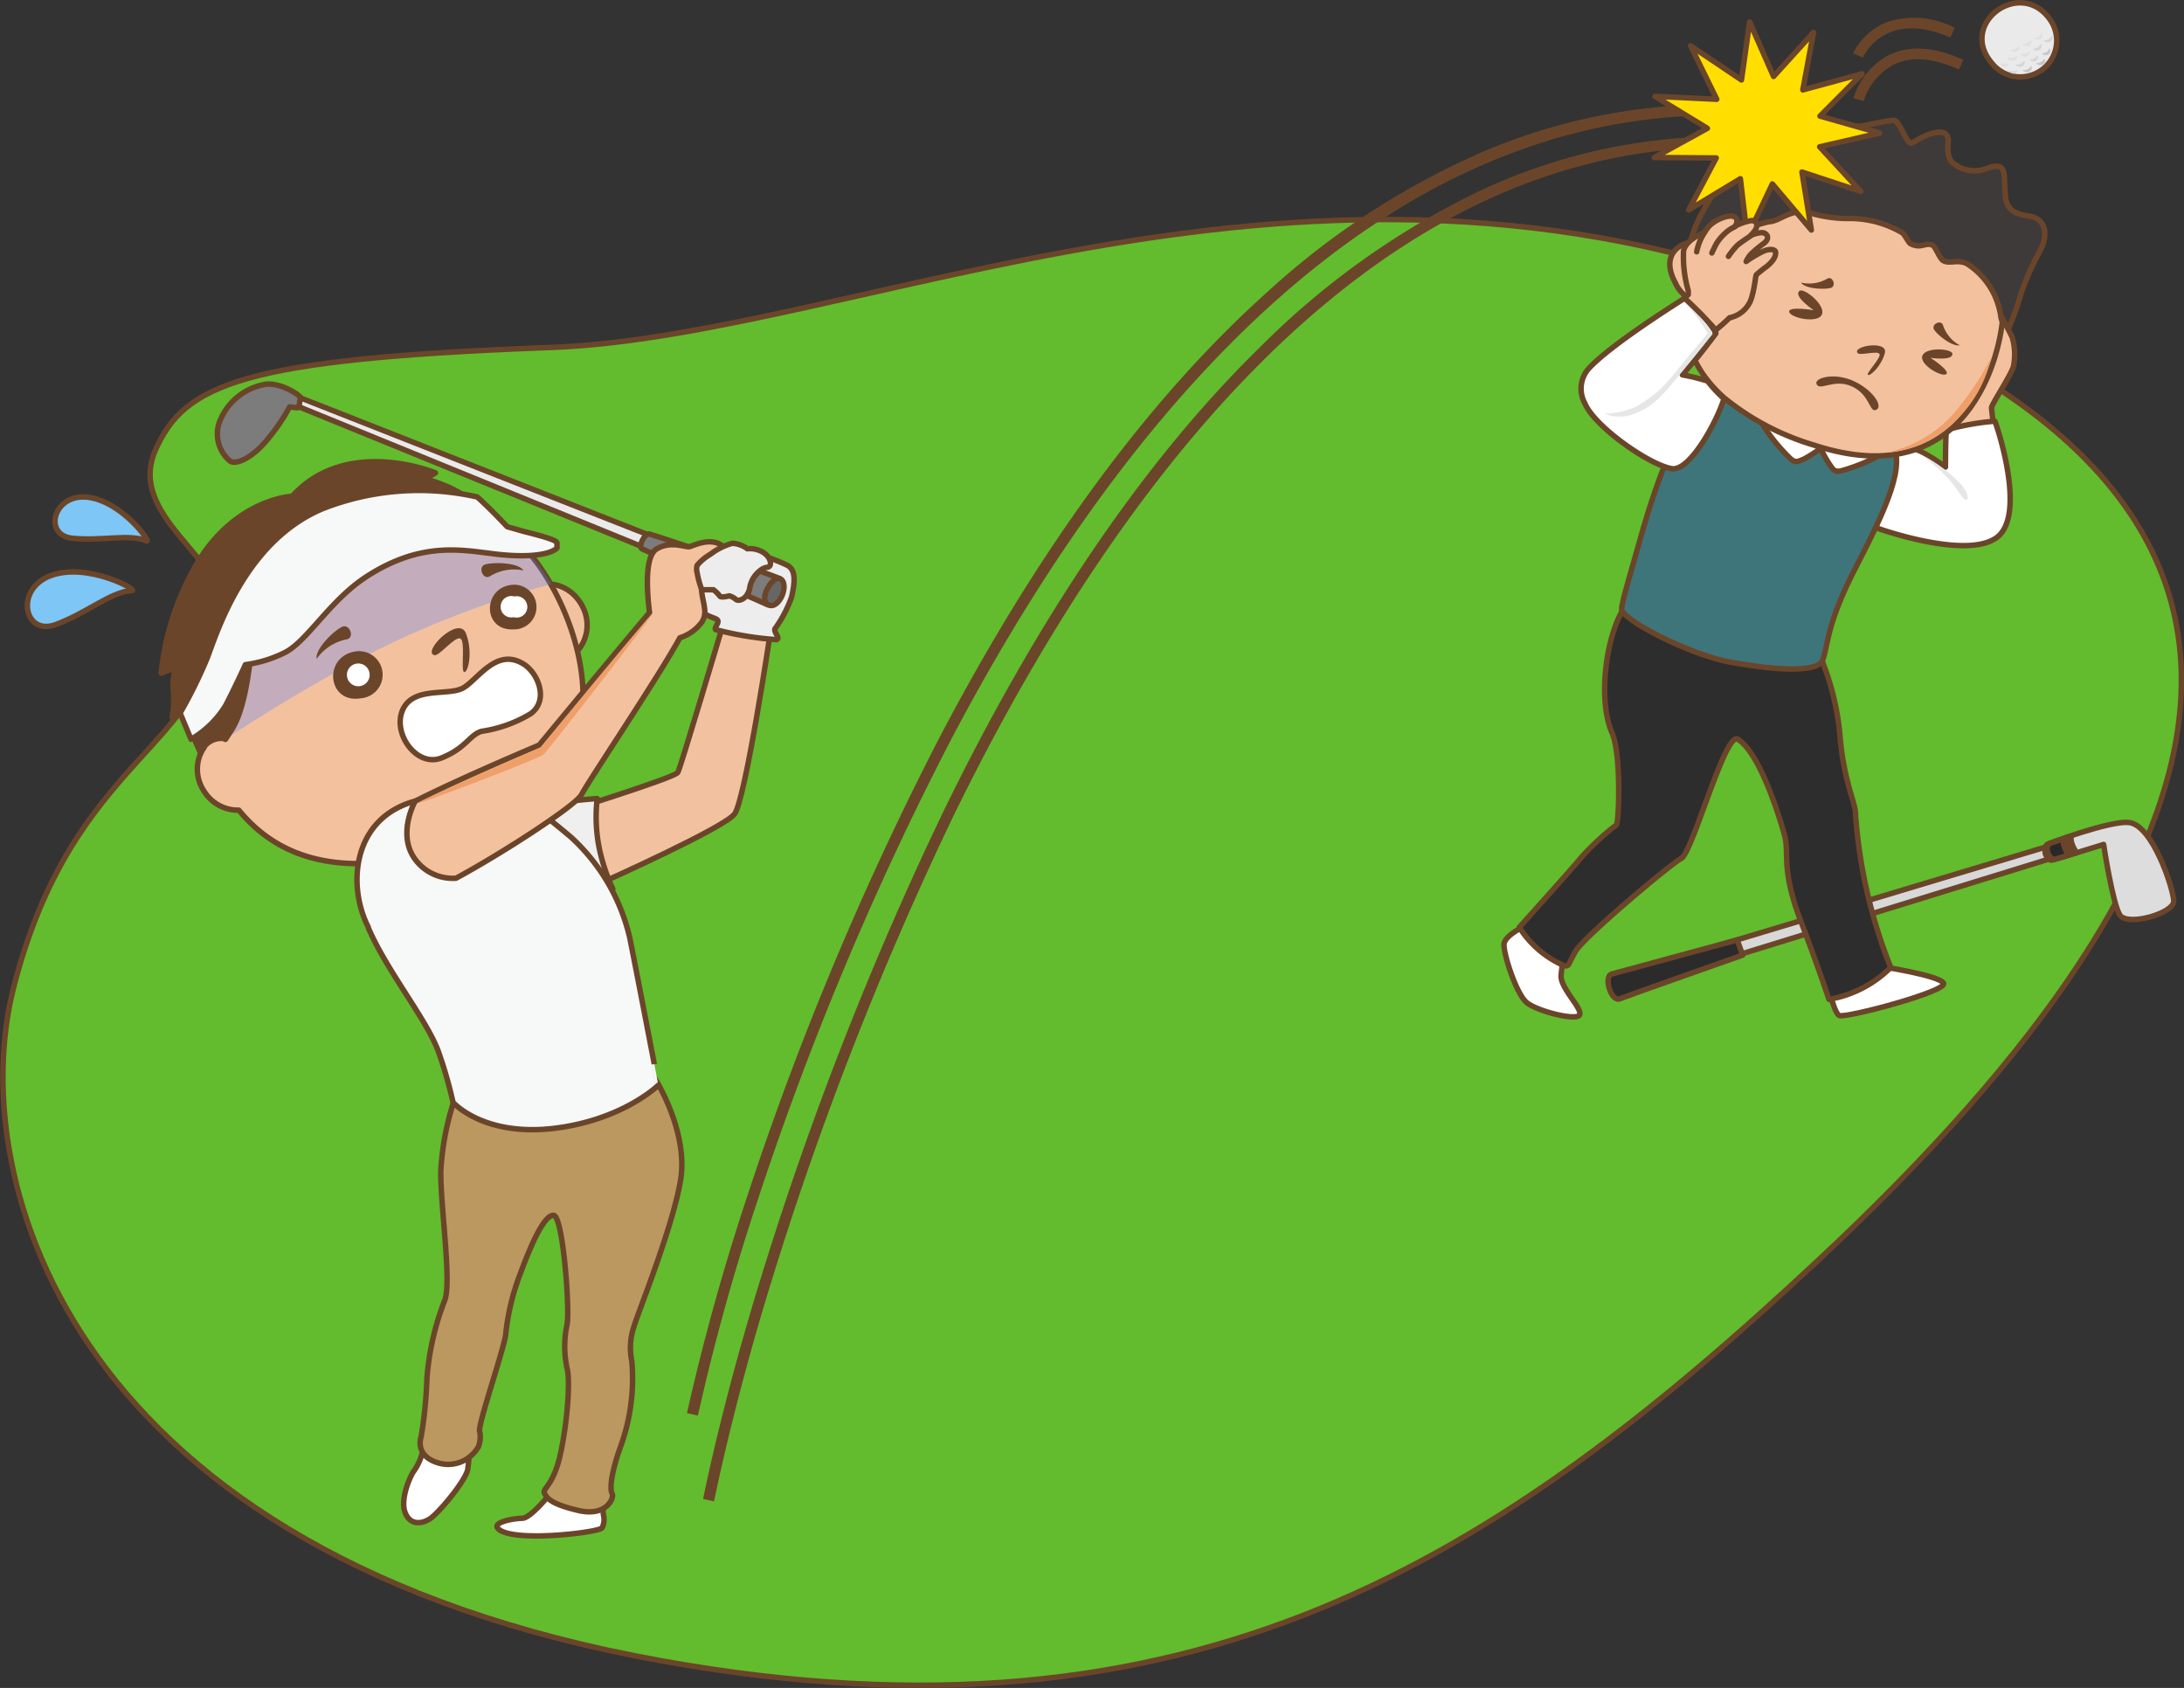 <svg id="レイヤー_1" data-name="レイヤー 1" xmlns="http://www.w3.org/2000/svg" viewBox="0 0 199.97 154.53"><rect x="0" y="0" width="199.97" height="154.53" fill="#333333" stroke="none"/><defs><style>.cls-1{fill:#62bc2d;}.cls-1,.cls-10,.cls-11,.cls-12,.cls-14,.cls-18,.cls-2,.cls-23,.cls-24,.cls-25,.cls-26,.cls-27,.cls-28,.cls-29,.cls-3,.cls-4,.cls-5,.cls-6,.cls-7,.cls-8,.cls-9{stroke:#6b452a;stroke-linecap:round;stroke-linejoin:round;stroke-width:0.5px;}.cls-2{fill:#3e3a39;}.cls-3{fill:#f4c19f;}.cls-4{fill:#eaeaea;}.cls-5{fill:#7c7c7c;}.cls-6{fill:#f2c2a0;}.cls-7{fill:#d8d8d8;}.cls-8{fill:#2b2b2b;}.cls-9{fill:#ddd;}.cls-10{fill:#282828;}.cls-11{fill:#fff;}.cls-12{fill:#2d2d2d;}.cls-13{fill:#e6e6e6;}.cls-14{fill:#3e757a;}.cls-15{fill:none;}.cls-16,.cls-28{fill:#6b452a;}.cls-17{fill:#ef9f6a;}.cls-18{fill:#ffde00;}.cls-19{fill:#e0e0e0;}.cls-20{fill:#d6d6d6;}.cls-21{fill:#c7c7c7;}.cls-22{fill:#537ffd;opacity:0.3;}.cls-23{fill:#efefef;}.cls-24{fill:#ba985f;}.cls-25{fill:#ededed;}.cls-26{fill:#f7f8f8;}.cls-27{fill:#666;}.cls-29{fill:#7dc6f5;}</style></defs><title>index_ex-img2_pc</title><path class="cls-1" d="M166.11,32.35c48.92,18.64,41,50.54.7,88.18-29.5,27.56-57.21,45.52-106,36.76C6.88,147.62-3,113.53,1.46,95.75,6.88,74.38,19.22,74,20.54,61.21c.49-4.76-8.75-8.68-6.07-14.76s8-8.35,36.22-9.4S119.53,14.61,166.11,32.35Z" transform="translate(-0.24 -5.24)"/><path class="cls-2" d="M186.48,25.14c-.65-.25-2.42-.09-2.61-1.83-.23-2.09.28-3.35-1.7-2.66a3.06,3.06,0,0,1-2.83-.28c-.44-.29-.87-.62-.72-2.16.11-1.24-1.35-1.11-3.29.11-.47.3-1.07-1.88-1.63-2.06-.28-.09-3.17.62-3.46.54-2.6-.7-2.91-.26-5.76.5-5.72,1.53-9.39,8.33-9.52,10.6s15.68,11.07,19.26,11a59.85,59.85,0,0,0,8.72-1.29,21.84,21.84,0,0,0,2.34-5.49,28.18,28.18,0,0,1,1.86-4.14C187.59,27.05,187.73,25.63,186.48,25.14Z" transform="translate(-0.24 -5.24)"/><path class="cls-3" d="M184.49,36.14c-.22-.48-1-1.93-1-1.93l-.08.1a3.85,3.85,0,0,1,.08.49c-.4,3.22-1.79,7.31-4.83,9.85,0,1,.06,1.7.06,1.7l4.25-.56c0-.06-.39-2.95-.38-3.24s1.8-3,2-3.75A5.63,5.63,0,0,0,184.49,36.14Z" transform="translate(-0.24 -5.24)"/><polygon class="cls-4" points="70.3 53.27 26.05 35.85 25.6 36.52 70.15 54.68 70.3 53.27"/><path class="cls-5" d="M64.07,57A4.55,4.55,0,0,1,65.32,56c-2.66-.91-5.24-1.77-5.64-1.87s-1.06,1.2-.63,1.37l5,2.24A1.2,1.2,0,0,1,64.07,57Z" transform="translate(-0.24 -5.24)"/><path class="cls-6" d="M48.4,59.82C48,61,50.26,64.9,51.64,65.35s3.26-2.22,1.87-4.71S49,58.26,48.4,59.82Z" transform="translate(-0.24 -5.24)"/><path class="cls-3" d="M49.23,56.54c-4.22-5.42-9-8.56-19.53-5.9A16.32,16.32,0,0,0,18,71c.27.9.57,1.8.92,2.69a3.23,3.23,0,0,0-.27.44,3.61,3.61,0,0,0,.28,3.55,3.66,3.66,0,0,0,3.18,1.73c3.49,4.26,9.29,6.64,19.7,3.36C59.17,77.32,53.45,62,49.23,56.54Z" transform="translate(-0.24 -5.24)"/><polygon class="cls-7" points="153.01 89.32 188.63 78.33 188.03 77.33 152.54 88 153.01 89.32"/><path class="cls-8" d="M147.78,94.42c-.73.31,0,2.57.77,2.26s11.25-4,11.25-4l-.5-1.39Z" transform="translate(-0.24 -5.24)"/><path class="cls-9" d="M188.06,84c-.16,0-.51-.36-.56-.66s0-.69.19-.8,5.79-2.19,7.47-2c2.18.21,4.08,6.07,4.11,7.19S195,90.09,194.33,89s-1.48-6.45-1.48-6.45S188.19,84,188.06,84Z" transform="translate(-0.24 -5.24)"/><path class="cls-10" d="M187.85,82.47a.86.86,0,0,0-.11.83,1.17,1.17,0,0,0,.51.64l1.45-.41a1.93,1.93,0,0,1-.45-.8,1,1,0,0,1,0-.72Z" transform="translate(-0.24 -5.24)"/><path class="cls-10" d="M189.48,81.94a1,1,0,0,0,.07.76,2.36,2.36,0,0,0,.42.73l.41-.13a3.11,3.11,0,0,1-.4-.74,1.64,1.64,0,0,1-.11-.75Z" transform="translate(-0.24 -5.24)"/><path class="cls-11" d="M172.27,93.69s5.56.84,5.93,1.57-9,3.23-9.56,2.95-1.28-3.83-1.28-3.83Z" transform="translate(-0.24 -5.24)"/><path class="cls-11" d="M140.38,89.77s-2.4,1-2.43,1.94S139.07,96.19,140,97s4.6,1.73,4.87,1.15-1.67-2.34-1.7-3.53a11.85,11.85,0,0,1,.67-3.16Z" transform="translate(-0.24 -5.24)"/><path class="cls-12" d="M170.14,79.87c.06-1-1-2.81-1.4-6.92a24.14,24.14,0,0,0-2.56-9.17l-7.51.1c-3.5-2.29-7.51-5.25-9.16-3.68-2,1.89-3.15,8.7-1.68,12.11.88,2,.64,8.31.4,8.46a23.91,23.91,0,0,0-3.16,2.91c-1,1.22-5.72,6.45-5.72,6.45a9.18,9.18,0,0,0,4.15,3.54c.45,0,.27-.06,1-1.34s8.71-8,9.68-8.5,3.78-10.71,5-10.94a.53.53,0,0,0,.12,0c2.07,1.13,4,7.52,4.36,8.93.42,1.64-.37,3,1.49,7.82,1.55,4.06,2.55,7.09,2.55,7.09a10.5,10.5,0,0,0,5.66-2.92A46.47,46.47,0,0,1,170.14,79.87Z" transform="translate(-0.24 -5.24)"/><path class="cls-11" d="M182.89,43.8c.1.15,3,8.6.16,10.66s-11-.89-11-.89.68-7,2-7.44S178.37,48,178.37,48s0-3.27.11-3.41A23.32,23.32,0,0,1,182.89,43.8Z" transform="translate(-0.24 -5.24)"/><path class="cls-13" d="M175.71,46.65A14.51,14.51,0,0,1,179,49.48c.68.9,1,1.55,1.28,1.52s.11-.7-.44-1.36A13.26,13.26,0,0,0,175.71,46.65Z" transform="translate(-0.24 -5.24)"/><path class="cls-14" d="M173.18,45.33c1.56,1.89.54,5-2.91,11.63-2.91,5.57-2.63,7.46-3.15,8.71s-4.65.87-8.4.2-10-3.89-10-4.88c0-.6.83-3.29,2-7.45,1.3-4.47,3.17-9.27,4.82-11.07,3.17-3.46,4.62-2.7,4.62-2.7Z" transform="translate(-0.24 -5.24)"/><path class="cls-11" d="M161.3,43.57a16.8,16.8,0,0,0,2.92,3.7c.45.38.7.19,1.18,0a11.31,11.31,0,0,0,1.79-1.18Z" transform="translate(-0.24 -5.24)"/><path class="cls-11" d="M173.1,46.5a17.19,17.19,0,0,1-4.34,1.86c-.58.11-.71-.18-1-.6a10.83,10.83,0,0,1-1-1.89Z" transform="translate(-0.24 -5.24)"/><path class="cls-3" d="M183.45,34.31a6.85,6.85,0,0,0-3.13-4.94c-.88-.41-1.56.06-2.15-.27-.37-.22-.7-1.29-1-1.42-.68-.28-1,.37-2-.13-.18-.08-.54-.87-.76-1a9.51,9.51,0,0,0-4.67-1.31,12.1,12.1,0,0,1-3.92-.55c-1.55-.38-2.71.83-3.55.84a8.62,8.62,0,0,0-4.55,2.51l-.47.64c-.12-2.29-5.8-1.57-3.62,2.44a3.17,3.17,0,0,0,1,1.27c0,.07,0,.13,0,.19a12.59,12.59,0,0,1,2.61,2.88c.09.16.13.28.09.32s-.78,1.07-1.9,2.44a9.79,9.79,0,0,0,1.2,1.89,12.15,12.15,0,0,0,1.5,1.57,23.6,23.6,0,0,0,8.17,4.3c5.76,1.9,9.75.89,12.44-1.35,3-2.54,4.43-6.63,4.83-9.85A3.85,3.85,0,0,0,183.45,34.31Z" transform="translate(-0.24 -5.24)"/><path class="cls-15" d="M156.59,40.13a9.79,9.79,0,0,1-1.2-1.89c-.34.42-.72.86-1.11,1.32A18.11,18.11,0,0,1,156.59,40.13Z" transform="translate(-0.24 -5.24)"/><path class="cls-11" d="M156.59,40.13a18.11,18.11,0,0,0-2.31-.57c.39-.46.77-.9,1.11-1.32,1.12-1.37,1.9-2.44,1.9-2.44s0-.16-.09-.32a12.59,12.59,0,0,0-2.61-2.88l-.07,0a.19.19,0,0,0-.13,0c-.3.21-6.67,4.17-8.71,6.41a2.77,2.77,0,0,0-.34,3.13c.87,2.14,5.9,5.65,7.95,6,1.68.31,4.19-4.39,4.8-6.4A12.15,12.15,0,0,1,156.59,40.13Z" transform="translate(-0.24 -5.24)"/><path class="cls-13" d="M154.44,32.82a11.7,11.7,0,0,1,2.61,3s-1.41,1.77-3.25,4c-1.48,1.8-2.33,2.69-3.73,3.21a3.58,3.58,0,0,1-2.95.07,7.34,7.34,0,0,0,2.83-.59,11,11,0,0,0,3.53-3c.83-1,3-3.62,3.11-3.76A20.67,20.67,0,0,0,154.44,32.82Z" transform="translate(-0.24 -5.24)"/><path class="cls-16" d="M170.32,37.56c-.51-.65,2.81-1.19,2.5,0s-1.35,2.15-1.55,2,1.24-1.57,1.06-1.91S170.54,37.83,170.32,37.56Z" transform="translate(-0.24 -5.24)"/><path class="cls-16" d="M170,40.14c-1.82-.85-3.66-.29-3.44.25.29.71,1.55-.51,3.2.21s1.64,2.32,2.18,2.19C172.77,42.59,171.84,41,170,40.14Z" transform="translate(-0.24 -5.24)"/><path class="cls-16" d="M178.14,35c-.18-.53-1.11-.07-.81.42S179,37,179.68,36.85A3.27,3.27,0,0,1,178.14,35Z" transform="translate(-0.24 -5.24)"/><path class="cls-16" d="M179,37.61c-.06-.45-2.42-.63-2.74.19s1.79,2,2.18,1.69S177,38,177,38,179.1,38.31,179,37.61Z" transform="translate(-0.24 -5.24)"/><path class="cls-16" d="M167.55,30.75c.49-.28.87.69.31.85s-2.34.1-2.72-.49A3.31,3.31,0,0,0,167.55,30.75Z" transform="translate(-0.24 -5.24)"/><path class="cls-16" d="M165,31.87c.38-.32,2.41,1.27,2.06,2.15s-2.91.32-3-.23,2.25-.15,2.25-.15S164.4,32.37,165,31.87Z" transform="translate(-0.24 -5.24)"/><path class="cls-17" d="M182.55,38a11.47,11.47,0,0,1-2.87,5.38A10.07,10.07,0,0,1,173,46.67a11.45,11.45,0,0,0,6.09-3.53A27.4,27.4,0,0,0,182.55,38Z" transform="translate(-0.24 -5.24)"/><path class="cls-16" d="M64.14,134.84l-1-.23a206.3,206.3,0,0,1,5.6-20.1A286.61,286.61,0,0,1,86.2,72.88c9.15-17.49,19.3-31.28,30.18-41a71.08,71.08,0,0,1,20.23-13,54.32,54.32,0,0,1,23.81-4l0,1c-1-.06-2-.08-3-.08-33.13,0-56.43,31-70.29,57.52A285.46,285.46,0,0,0,69.72,114.8,200.73,200.73,0,0,0,64.14,134.84Z" transform="translate(-0.24 -5.24)"/><path class="cls-16" d="M65.62,142.69l-1-.22c0-.07,1.77-8.92,5.33-20.38a308.25,308.25,0,0,1,16.64-42.5c8.76-18,18.5-32.28,29-42.55a73.49,73.49,0,0,1,19.46-14,52.39,52.39,0,0,1,23-5.31v1h-.1C124.46,18.66,101.17,52,87.51,80a308.22,308.22,0,0,0-16.58,42.37C67.38,133.8,65.64,142.61,65.62,142.69Z" transform="translate(-0.24 -5.24)"/><polygon class="cls-18" points="162.39 7 160.2 2.01 159.45 7.32 154.79 4.19 157.19 9.09 151.53 8.82 156.33 11.75 151.47 14.42 157.14 14.46 154.62 19.22 159.35 16.36 159.98 21.7 162.28 16.84 165.85 21.06 164.99 15.75 170.37 17.52 166.61 13.44 172.1 12.18 166.64 10.63 170.49 6.76 165.07 8.23 166.05 2.97 162.39 7"/><path class="cls-4" d="M187.85,6.9A3.33,3.33,0,1,1,182.6,11C179.54,7.42,185.12,3.27,187.85,6.9Z" transform="translate(-0.24 -5.24)"/><path class="cls-19" d="M186.08,9.92c.06,0,0,.34-.2.46a.5.5,0,0,1-.57-.1c-.08-.09-.1-.13-.07-.14a.88.88,0,0,0,.47,0A.93.93,0,0,0,186.08,9.92Z" transform="translate(-0.24 -5.24)"/><path class="cls-19" d="M186.2,8.88c.06,0,.11.31-.08.49a.5.5,0,0,1-.58,0c-.1-.07-.13-.1-.1-.12a1,1,0,0,0,.45-.1A1,1,0,0,0,186.2,8.88Z" transform="translate(-0.24 -5.24)"/><path class="cls-20" d="M186.83,10.28s.1.32-.09.5a.5.5,0,0,1-.58,0c-.1-.07-.13-.1-.1-.12a.83.83,0,0,0,.46-.09A1.48,1.48,0,0,0,186.83,10.28Z" transform="translate(-0.24 -5.24)"/><path class="cls-21" d="M187.44,10.63c.06,0,.11.32-.08.49a.5.5,0,0,1-.58,0c-.11-.07-.13-.1-.1-.12a.75.75,0,0,0,.45-.1A1,1,0,0,0,187.44,10.63Z" transform="translate(-0.24 -5.24)"/><path class="cls-19" d="M185.1,9.42c.05,0,.09.32-.11.49a.49.49,0,0,1-.58,0c-.1-.07-.12-.11-.09-.13a.79.79,0,0,0,.46-.08A1.13,1.13,0,0,0,185.1,9.42Z" transform="translate(-0.24 -5.24)"/><path class="cls-20" d="M185.58,10.77c.06,0,.1.32-.1.5a.51.51,0,0,1-.58,0c-.1-.07-.13-.1-.1-.13a.83.83,0,0,0,.46-.07A1.08,1.08,0,0,0,185.58,10.77Z" transform="translate(-0.24 -5.24)"/><path class="cls-20" d="M184.94,11.66c.05,0-.05.27-.26.32a.42.42,0,0,1-.44-.2c0-.09-.05-.12,0-.13a.62.62,0,0,0,.37.11A1,1,0,0,0,184.94,11.66Z" transform="translate(-0.24 -5.24)"/><path class="cls-19" d="M184.14,11c.05,0,0,.28-.26.33a.42.42,0,0,1-.43-.2c0-.09,0-.12,0-.13a.82.82,0,0,0,.37.11A1,1,0,0,0,184.14,11Z" transform="translate(-0.24 -5.24)"/><path class="cls-21" d="M186.23,11.28c.05,0,.09.32-.11.49a.51.51,0,0,1-.58,0c-.1-.08-.12-.11-.09-.13a.79.79,0,0,0,.46-.08A1.13,1.13,0,0,0,186.23,11.28Z" transform="translate(-0.24 -5.24)"/><path class="cls-19" d="M187.19,8.22c.05,0,.13.31,0,.5a.51.51,0,0,1-.58.09c-.11-.06-.13-.08-.11-.11a.76.76,0,0,0,.45-.14A1.18,1.18,0,0,0,187.19,8.22Z" transform="translate(-0.24 -5.24)"/><path class="cls-21" d="M187.89,9.65c.05,0,.14.31,0,.5a.49.49,0,0,1-.57.09c-.11-.06-.14-.09-.11-.11a1,1,0,0,0,.44-.14A1,1,0,0,0,187.89,9.65Z" transform="translate(-0.24 -5.24)"/><path class="cls-19" d="M184.91,10.34c.07,0,0,.33-.23.44a.51.51,0,0,1-.57-.15c-.07-.1-.08-.13-.05-.15a.81.81,0,0,0,.46.06A1.44,1.44,0,0,0,184.91,10.34Z" transform="translate(-0.24 -5.24)"/><path class="cls-20" d="M187.11,9.23s.13.31-.05.5a.49.49,0,0,1-.57.09c-.11-.06-.14-.09-.11-.12a.78.78,0,0,0,.44-.13A1.11,1.11,0,0,0,187.11,9.23Z" transform="translate(-0.24 -5.24)"/><path class="cls-20" d="M188.13,8.49c.05,0,.12.31-.06.5a.51.51,0,0,1-.58.07c-.11-.07-.13-.1-.11-.12a1,1,0,0,0,.45-.12A1.27,1.27,0,0,0,188.13,8.49Z" transform="translate(-0.24 -5.24)"/><path class="cls-16" d="M170.88,14.49l-.94-.26a6.74,6.74,0,0,1,3.35-4c1.85-.86,4.11-.7,6.72.49l-.41.89c-2.34-1.06-4.32-1.23-5.9-.49A5.73,5.73,0,0,0,170.88,14.49Z" transform="translate(-0.24 -5.24)"/><path class="cls-16" d="M170.81,10.51l-.9-.39A5.88,5.88,0,0,1,173,7.27a8,8,0,0,1,6.21.51l-.39.9C172.85,6.07,170.89,10.33,170.81,10.51Z" transform="translate(-0.24 -5.24)"/><path class="cls-22" d="M21,72.82s10.12-6.66,17.42-9.76a88.69,88.69,0,0,1,12.29-4.35A18.49,18.49,0,0,0,48,55.16a13.23,13.23,0,0,0-4.33-3C38.65,49.87,26.76,55,26.76,55L18.63,68.34Z" transform="translate(-0.24 -5.24)"/><path class="cls-6" d="M66.43,62.46s-3.85,13-4.13,13.5-11.6,4-11.6,4L51.06,82l4.55,3.92s10.89-4.88,11.88-6.15,3.29-16.65,3.29-16.65Z" transform="translate(-0.24 -5.24)"/><path class="cls-23" d="M49.83,79a44.37,44.37,0,0,1,5.09-.65A14.58,14.58,0,0,0,55.13,83a17.35,17.35,0,0,0,1.22,3.63H55.29l-7-5.8Z" transform="translate(-0.24 -5.24)"/><path class="cls-11" d="M45.9,145.24c-.75-.64,1.45-1,2.16-1s2.33-1.95,2.68-2.41,2,0,2,.53,0,1,.74,1,1.35-1.09,1.66-1,.29,1.24.36,1.62a1.63,1.63,0,0,1-.14,1.14C55.12,145.52,47.35,146.48,45.9,145.24Z" transform="translate(-0.24 -5.24)"/><path class="cls-11" d="M38.92,138.17c0-.6.18-.92,1.41-.7s1.42.56,1.28,1,.84.24,1-.29.6-.85.63-.6a20.23,20.23,0,0,1-.17,2.16c-.18,1.06-2.66,4-3.43,4.52s-1.84.64-2.3-.53.35-3.11.74-3.74A4.94,4.94,0,0,0,38.92,138.17Z" transform="translate(-0.24 -5.24)"/><path class="cls-24" d="M41.88,105.81a25.21,25.21,0,0,0-1.28,6.62c-.05,3.13,1,10.08.37,11.83a24.89,24.89,0,0,0-1.64,7.15,39.68,39.68,0,0,1-.53,5.36s-.69,1.8,1.7,2.44a3.18,3.18,0,0,0,3.55-1.54,2.47,2.47,0,0,0,.11-1.38c-.22-.48,2.17-7.37,2.38-8.85a21.39,21.39,0,0,1,1.33-5.57c1-2.7,2.18-5.38,3.05-5.37s1.51,8.66,1.24,10a9.46,9.46,0,0,0,0,4c.32,1.22,0,5.2-.64,8s-1.64,3-1.43,3.44.58,1,3.13,1.59,3.28-1.16,3.07-1.54-.16-1.74.8-4.4a18.18,18.18,0,0,0,1-7.74,6,6,0,0,1,.22-3.23c.21-.85,3.5-8.91,4.24-13.31s-2.23-9.22-2.49-9.54S41.88,105.81,41.88,105.81Z" transform="translate(-0.24 -5.24)"/><path class="cls-25" d="M64.17,58s-.11,2.62.35,3.19,1.38.6,1.45.88-.35.63-.21.81a30.1,30.1,0,0,0,5.58.92c.39-.14-.28-.67-.14-1a11.56,11.56,0,0,0,1.52-2.9c.29-1.27.43-2.48-.39-2.9s-2.5-1-2.5-1Z" transform="translate(-0.24 -5.24)"/><path class="cls-5" d="M27.76,41.7c.19-.11-1.59-1.4-3.13-1.29A5.47,5.47,0,0,0,20.29,44a3.25,3.25,0,0,0,1,3.44c.56.42,2.16-.31,3.61-2.18a17.12,17.12,0,0,0,1.86-2.77s.5.07.72.08S27.66,41.75,27.76,41.7Z" transform="translate(-0.24 -5.24)"/><path class="cls-26" d="M57.88,91a18,18,0,0,0-5.35-9.11c-2.76-2.33-4.19-3.3-4.19-3.3l-10.8,2.55a7.07,7.07,0,0,1,.74-2.5l0-.07c-5.78,1.56-6.27,7.73-4.32,11.55,0,.12.08.23.13.35,1.8,4,5.41,8.37,6.36,11.24a39.36,39.36,0,0,1,1.27,4.45s2.61,3,8.8,2.43c6.6-.66,10-4,10-4S58.22,92.61,57.88,91Z" transform="translate(-0.24 -5.24)"/><path class="cls-3" d="M66.75,55.57c-1.13-1.41-3-.35-3.39-.28s-1.7-.57-3,.21-.73,5.1-.65,5.82c-2.44,2.86-10.1,12.13-10.1,12.13s-7.15,3-11.36,5.14c-.24.45-1.57,3.19,0,5.32A4.28,4.28,0,0,0,42,85.64c4.5-2.44,11-6.7,11.49-7.66.58-1.16,7.09-10.83,9-14.35a4,4,0,0,0,2-1.42c.78-1.2-.35-2.26.07-4.17A3.9,3.9,0,0,1,66.75,55.57Z" transform="translate(-0.24 -5.24)"/><path class="cls-5" d="M71.65,58.23c-.09-.07-.81-.33-1.84-.71a2.51,2.51,0,0,0-.93,1.53,1.63,1.63,0,0,1-.28.71c1,.42,1.67.74,1.9.83C71.2,60.87,72.41,58.75,71.65,58.23Z" transform="translate(-0.24 -5.24)"/><path class="cls-25" d="M70.15,55.83a2.36,2.36,0,0,0-1.48-.35,2.58,2.58,0,0,0-1.38-.5,5.93,5.93,0,0,0-2,1A4.55,4.55,0,0,0,64.07,57a1.2,1.2,0,0,0,0,.67,7.9,7.9,0,0,0,.43,1.56h1.06a2.81,2.81,0,0,1,.57.56c.1.22.88,0,.88,0a1.48,1.48,0,0,1,.6.32c.2.18.7.06,1-.38a1.63,1.63,0,0,0,.28-.71,2.51,2.51,0,0,1,.93-1.53,1.27,1.27,0,0,1,.62-.31C71,57.17,70.86,56.29,70.15,55.83Z" transform="translate(-0.24 -5.24)"/><path class="cls-27" d="M71.61,58.2c-.64-.24-2,1.95-1,2.42S72.62,58.57,71.61,58.2Z" transform="translate(-0.24 -5.24)"/><path class="cls-28" d="M20.61,72.84a.78.78,0,0,1,.27.09c.24-.36.49-.75.74-1.17C22.84,69.64,23.21,65,23.21,65l-6,6,1.4,3.21A2,2,0,0,1,20.61,72.84Z" transform="translate(-0.24 -5.24)"/><path class="cls-17" d="M38.5,78.77c0-.21,11.22-5.1,11.22-5.1S59.88,61.32,60,61.4s-9.53,12.5-10,12.92S38.53,78.9,38.5,78.77Z" transform="translate(-0.24 -5.24)"/><path class="cls-28" d="M27,50.67s-5,.21-8.55,5.87A24.76,24.76,0,0,0,15,66.86l1.35-.5a5.18,5.18,0,0,0-.22,2.3A9,9,0,0,1,16,70.92l1.56-1.2,12.51-16.5,13.57-2a12.43,12.43,0,0,0-4.45-2.12l.92-.57S32,45.16,27,50.67Z" transform="translate(-0.24 -5.24)"/><path class="cls-11" d="M48.12,66c-2.43-1.46-4.11,1.43-5.45,2.21s-4.56-.17-5.55,2,1.28,5.32,3.54,4.42,2.56-2.11,3.68-2.44a12.07,12.07,0,0,0,4.49-1.61C50.58,69.29,49.43,66.74,48.12,66Z" transform="translate(-0.24 -5.24)"/><path class="cls-16" d="M32.86,64.87a2.16,2.16,0,1,1,.4,4.3C30.19,69.68,29.78,65.27,32.86,64.87Z" transform="translate(-0.24 -5.24)"/><path class="cls-11" d="M32.92,65.74a1.29,1.29,0,1,1,.25,2.57A1.29,1.29,0,1,1,32.92,65.74Z" transform="translate(-0.24 -5.24)"/><path class="cls-16" d="M47.38,58.77a2,2,0,1,1-.13,4.09C44.29,63,44.43,58.78,47.38,58.77Z" transform="translate(-0.24 -5.24)"/><path class="cls-11" d="M47.34,59.59A1.23,1.23,0,1,1,47.26,62,1.23,1.23,0,1,1,47.34,59.59Z" transform="translate(-0.24 -5.24)"/><path class="cls-16" d="M40,65.22c-1.13-.32,2.24-3.68,2.9-2s.21,3.58-.15,3.55.14-2.83-.36-3.07S40.45,65.35,40,65.22Z" transform="translate(-0.24 -5.24)"/><path class="cls-16" d="M32,63.77c.74-.15.26-1.47-.45-1.14s-2.47,2-2.32,2.93A4.44,4.44,0,0,1,32,63.77Z" transform="translate(-0.24 -5.24)"/><path class="cls-16" d="M45.09,58c-.62.37-1.14-.86-.43-1.08s3-.21,3.51.54A4.26,4.26,0,0,0,45.09,58Z" transform="translate(-0.24 -5.24)"/><path class="cls-29" d="M13.64,54.76c.53.23-2.21-3.62-5.36-4s-4.15,3.49-1.4,3.76S12.1,54.09,13.64,54.76Z" transform="translate(-0.24 -5.24)"/><path class="cls-29" d="M12.32,59.31c.65,0-4-2.6-7.39-1.39s-2.51,5.58.41,4.5S10.43,59.38,12.32,59.31Z" transform="translate(-0.24 -5.24)"/><path class="cls-26" d="M48.18,53.89l-1.5-.43c-.49-.52-1.69-1.78-2.74-2.72A24.09,24.09,0,0,0,29.81,51.8c-7.21,3-9.76,11.53-10.61,13.72a44.2,44.2,0,0,1-2.47,5l1,2.4a9,9,0,0,0,3.18-3.11c.67-1.3,1.32-2.67,1.8-3.72A11.35,11.35,0,0,0,26.28,65c2.07-1,4.14-4.8,7.56-7C39,54.68,42.75,55.65,45.92,56c4.51.46,5.32-.59,5.32-.59v-.45C51.24,54.72,50.22,54.4,48.18,53.89Z" transform="translate(-0.24 -5.24)"/><path class="cls-3" d="M161.62,28.28a9.93,9.93,0,0,0-1.5.9,2.65,2.65,0,0,1,.43-.67,12,12,0,0,1,1.2-1c.46-.35.4-.74.06-.92s-1.26.19-1.26.19c.9-.88.52-1.3.09-1.35a4.72,4.72,0,0,0-1.56.54.76.76,0,0,0,.19-.59c-.06-.31-.43-.51-1.25-.22a3.46,3.46,0,0,0-1.29.78.61.61,0,0,0-.11.14h0l-.38.48s-1.65.6-1.85,1.66a11.12,11.12,0,0,0,.43,3.63c0,.13,0,.25,0,.36l-.35.32a36.56,36.56,0,0,1,2.87,2.92,15.18,15.18,0,0,0,1.27-1.13l.11,0-.07,0a2.67,2.67,0,0,0,1.89-1.59c.38-1.09.42-2.23.52-2.34a11.72,11.72,0,0,1,.92-.74c.71-.56.84-1,.84-1.24C162.87,28,162.16,28,161.62,28.28Z" transform="translate(-0.24 -5.24)"/><path class="cls-3" d="M159.08,26a3.39,3.39,0,0,0-.85.56,4.42,4.42,0,0,0-.84,1c-.2.37-.41.84-.41.84" transform="translate(-0.24 -5.24)"/><path class="cls-3" d="M160.55,26.82s-.85.55-1.25.89a7.32,7.32,0,0,0-.8,1" transform="translate(-0.24 -5.24)"/><path class="cls-3" d="M156.37,26.44a4.89,4.89,0,0,0-.78,1.85" transform="translate(-0.24 -5.24)"/></svg>